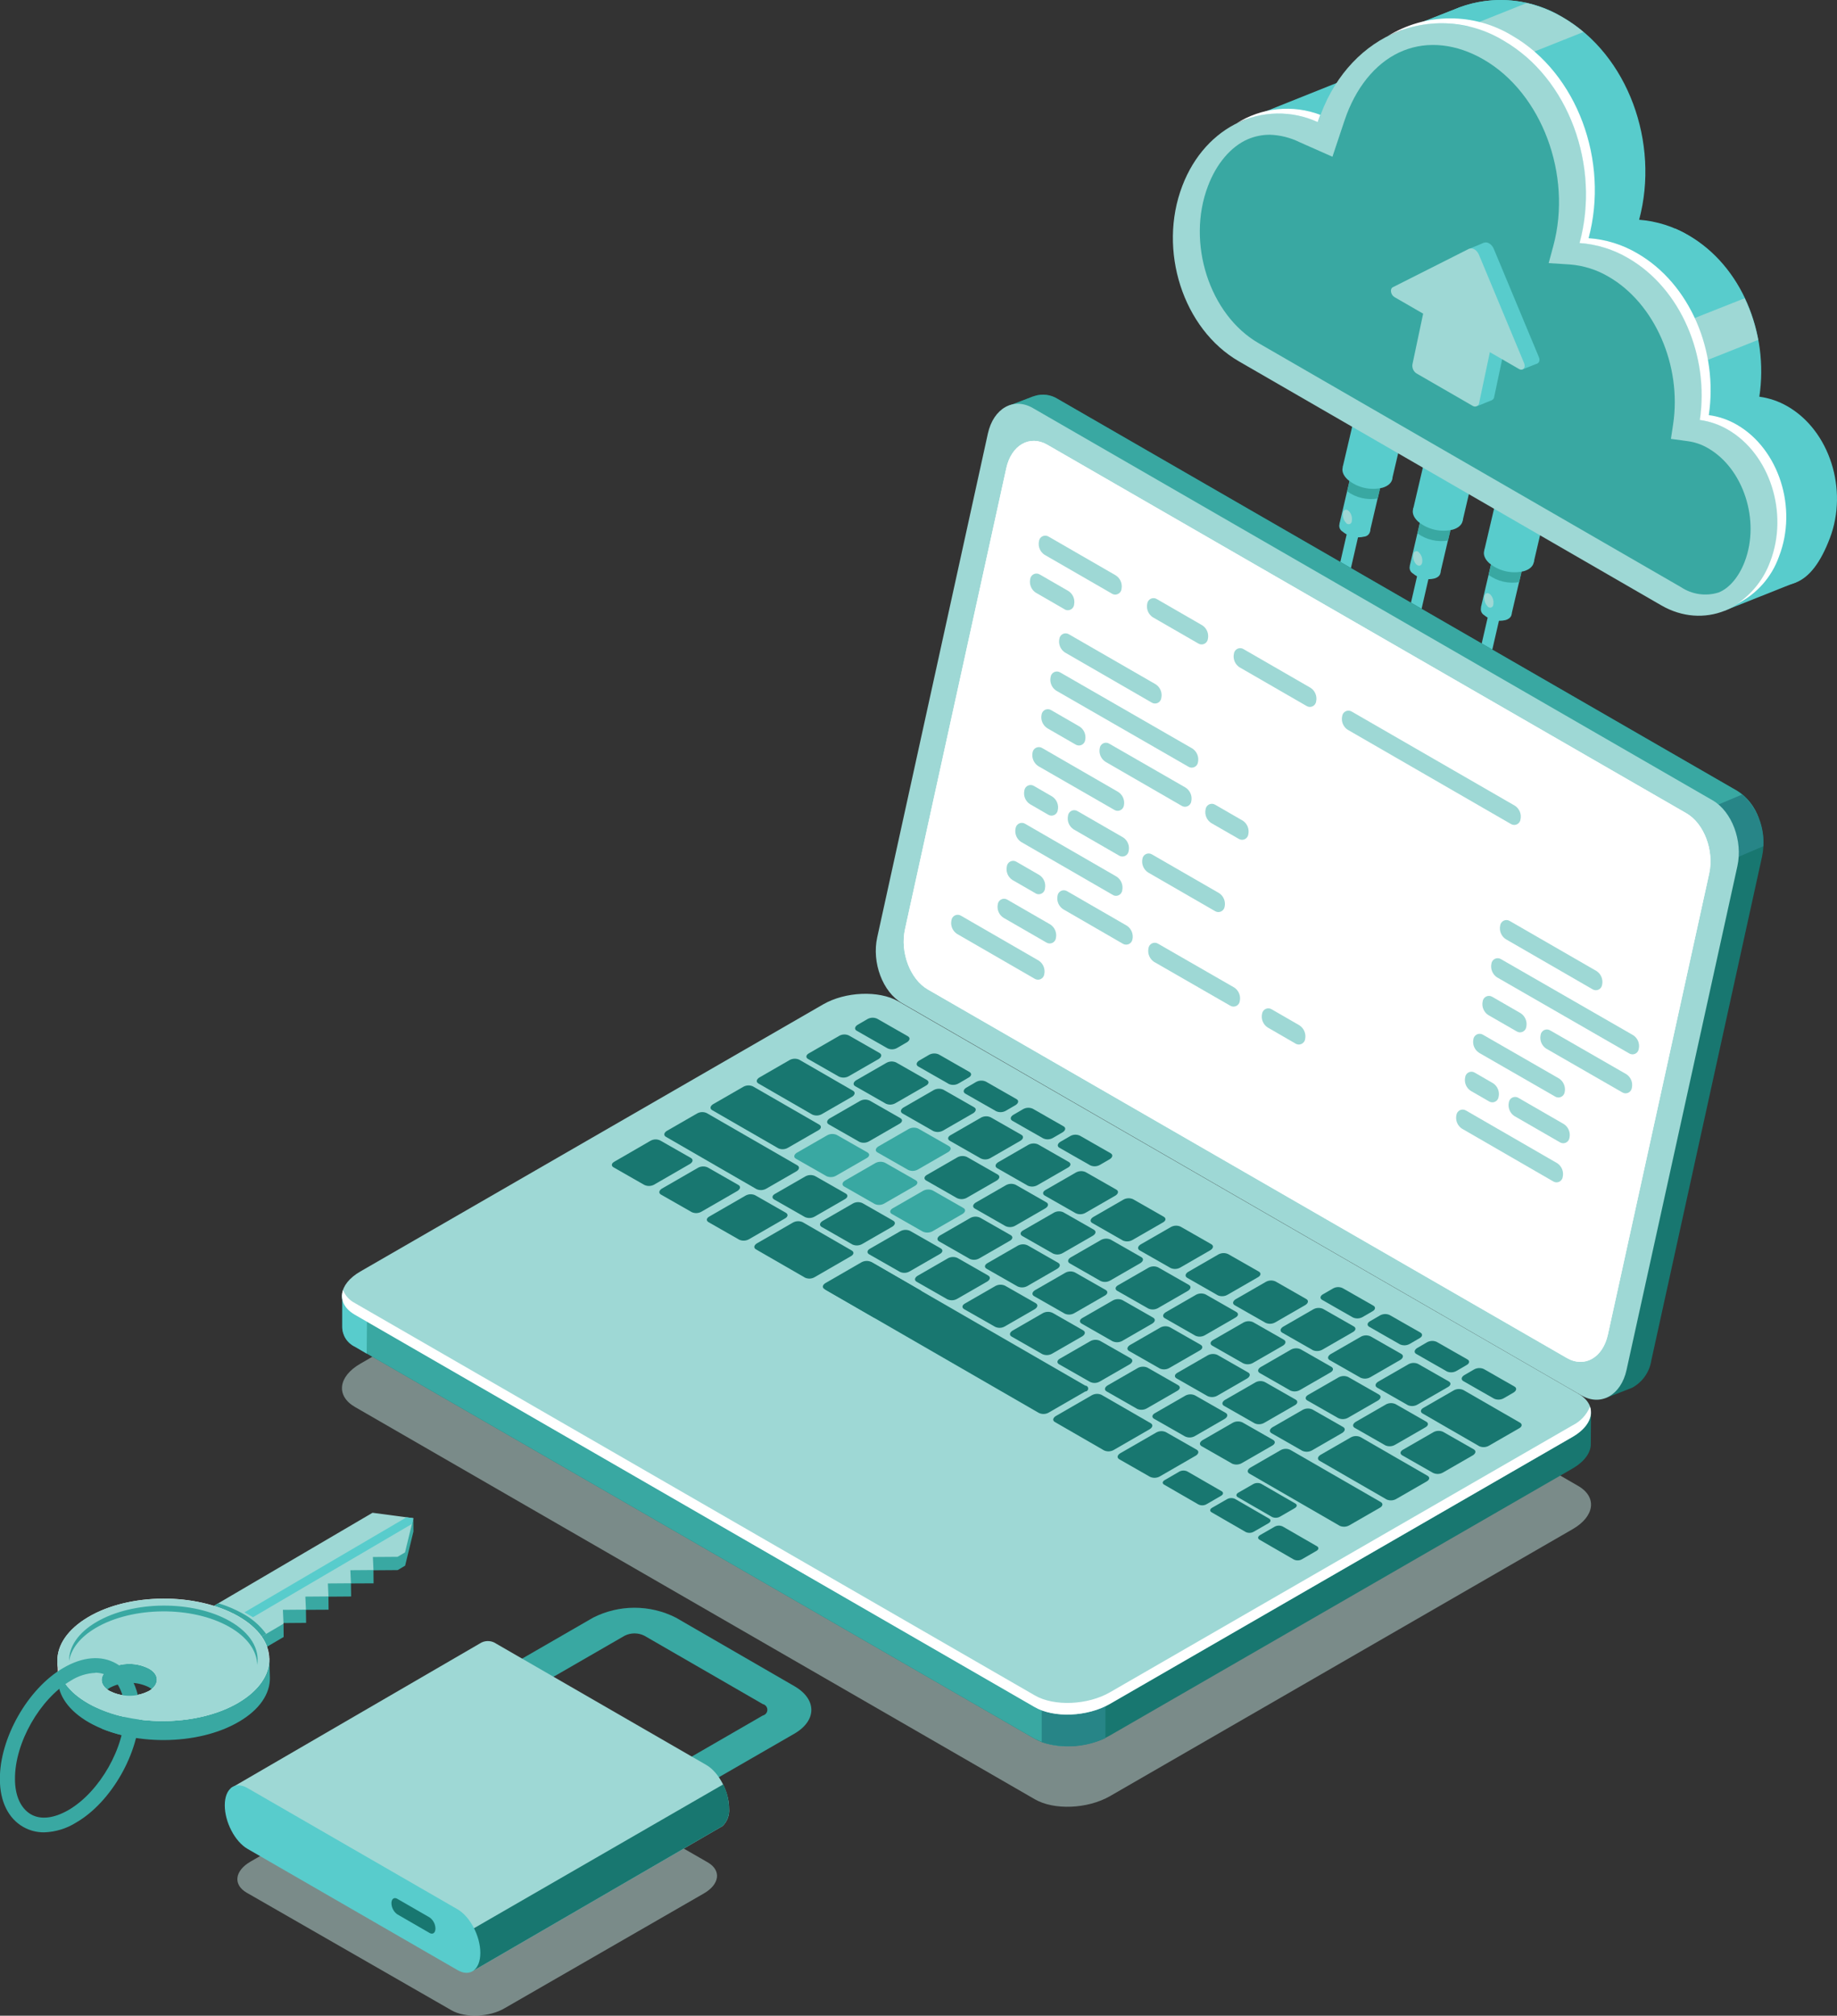 <svg xmlns="http://www.w3.org/2000/svg" width="474" height="520" viewBox="0 0 474 520" fill="none"><rect x="0" y="0" width="474" height="520" fill="#333333" stroke="none"/><g clip-path="url(#clip0)"><path d="M381.513 177.731H381.166C380.779 177.641 380.442 177.402 380.23 177.065C380.018 176.729 379.948 176.323 380.033 175.935L394.771 112.012C394.815 111.819 394.898 111.636 395.013 111.474C395.128 111.313 395.274 111.176 395.442 111.07C395.611 110.965 395.798 110.894 395.993 110.862C396.189 110.829 396.389 110.835 396.583 110.88C396.776 110.924 396.959 111.007 397.121 111.122C397.282 111.237 397.42 111.383 397.525 111.551C397.63 111.719 397.701 111.906 397.734 112.102C397.766 112.298 397.76 112.498 397.715 112.691L382.978 176.599C382.894 176.923 382.705 177.21 382.44 177.415C382.174 177.62 381.848 177.731 381.513 177.731Z" fill="#58CCCC"></path><path d="M361.883 173.218C361.768 173.232 361.651 173.232 361.536 173.218C361.343 173.173 361.16 173.091 360.998 172.976C360.837 172.861 360.699 172.715 360.594 172.547C360.489 172.378 360.418 172.191 360.385 171.995C360.352 171.8 360.359 171.6 360.404 171.406L375.126 107.499C375.17 107.305 375.253 107.123 375.368 106.961C375.483 106.8 375.629 106.662 375.797 106.557C375.965 106.452 376.153 106.381 376.348 106.349C376.544 106.316 376.744 106.322 376.938 106.367C377.131 106.411 377.314 106.493 377.476 106.608C377.637 106.724 377.775 106.869 377.88 107.038C377.985 107.206 378.056 107.393 378.089 107.589C378.121 107.785 378.115 107.985 378.07 108.178L363.348 172.085C363.264 172.41 363.075 172.697 362.81 172.902C362.544 173.107 362.218 173.218 361.883 173.218Z" fill="#58CCCC"></path><path d="M342.254 168.72C342.143 168.735 342.032 168.735 341.921 168.72C341.728 168.675 341.545 168.593 341.384 168.478C341.222 168.363 341.085 168.217 340.98 168.049C340.874 167.881 340.803 167.693 340.771 167.498C340.738 167.302 340.744 167.102 340.789 166.909L355.511 103.001C355.556 102.808 355.638 102.625 355.753 102.463C355.868 102.302 356.014 102.165 356.183 102.06C356.351 101.954 356.538 101.883 356.734 101.851C356.93 101.818 357.13 101.824 357.323 101.869C357.517 101.913 357.7 101.996 357.861 102.111C358.023 102.226 358.16 102.372 358.265 102.54C358.37 102.708 358.441 102.895 358.474 103.091C358.507 103.287 358.501 103.487 358.456 103.68L343.733 167.588C343.649 167.915 343.457 168.204 343.189 168.409C342.921 168.614 342.591 168.724 342.254 168.72Z" fill="#58CCCC"></path><path d="M357.486 119.98L349.606 118.134L345.62 135.137L353.5 136.983L357.486 119.98Z" fill="#58CCCC"></path><path d="M351.978 138.441C351.011 138.677 350.003 138.68 349.034 138.452C348.066 138.224 347.165 137.77 346.406 137.128C346.092 136.938 345.846 136.654 345.704 136.316C345.562 135.978 345.53 135.603 345.614 135.246C345.698 134.889 345.893 134.568 346.171 134.328C346.449 134.089 346.795 133.943 347.161 133.913C348.127 133.677 349.136 133.674 350.104 133.902C351.072 134.13 351.973 134.584 352.733 135.226C353.047 135.416 353.292 135.7 353.435 136.038C353.577 136.376 353.608 136.751 353.525 137.108C353.441 137.465 353.246 137.786 352.968 138.026C352.69 138.265 352.343 138.411 351.978 138.441Z" fill="#58CCCC"></path><path d="M365.488 96.805L352.712 93.812L346.459 120.485L359.234 123.477L365.488 96.805Z" fill="#58CCCC"></path><path d="M348.958 121.008L347.614 126.759C348.739 127.574 350.016 128.157 351.369 128.473C352.723 128.789 354.126 128.833 355.496 128.6L356.84 122.849C355.714 122.034 354.438 121.452 353.084 121.136C351.731 120.82 350.328 120.776 348.958 121.008Z" fill="#39A8A2"></path><path d="M356.765 125.808C355.195 126.196 353.555 126.206 351.981 125.839C350.406 125.472 348.941 124.737 347.705 123.694C345.545 121.672 346.089 119.332 348.927 118.472C350.499 118.091 352.138 118.085 353.712 118.455C355.286 118.824 356.75 119.559 357.987 120.6C360.147 122.623 359.588 124.947 356.765 125.808Z" fill="#58CCCC"></path><path d="M348.807 134.396C348.813 134.576 348.759 134.752 348.654 134.898C348.549 135.044 348.399 135.152 348.226 135.203C348.054 135.255 347.869 135.248 347.701 135.184C347.533 135.12 347.391 135.002 347.297 134.849C346.977 134.508 346.742 134.097 346.608 133.649C346.474 133.201 346.447 132.728 346.527 132.268C346.723 131.438 347.387 131.241 348.037 131.83C348.354 132.17 348.589 132.578 348.722 133.023C348.856 133.468 348.885 133.938 348.807 134.396Z" fill="#9ED8D5"></path><path d="M375.635 130.778L367.755 128.932L363.768 145.935L371.649 147.781L375.635 130.778Z" fill="#58CCCC"></path><path d="M370.128 149.233C369.163 149.472 368.154 149.479 367.186 149.254C366.218 149.028 365.316 148.576 364.556 147.935C364.242 147.746 363.996 147.461 363.854 147.123C363.712 146.785 363.68 146.411 363.764 146.054C363.848 145.697 364.043 145.375 364.321 145.136C364.599 144.896 364.945 144.751 365.311 144.72C366.277 144.485 367.284 144.48 368.252 144.706C369.22 144.931 370.121 145.381 370.883 146.018C372.212 147.271 371.879 148.72 370.128 149.233Z" fill="#58CCCC"></path><path d="M383.655 107.663L370.88 104.67L364.626 131.343L377.402 134.336L383.655 107.663Z" fill="#58CCCC"></path><path d="M367.108 131.845L365.764 137.611C366.893 138.421 368.169 139 369.522 139.316C370.874 139.632 372.276 139.678 373.646 139.453L374.99 133.702C373.865 132.884 372.589 132.299 371.236 131.98C369.883 131.662 368.479 131.616 367.108 131.845Z" fill="#39A8A2"></path><path d="M374.915 136.615C373.345 136.999 371.706 137.008 370.132 136.641C368.558 136.274 367.092 135.541 365.855 134.502C363.695 132.464 364.239 130.14 367.078 129.279C368.648 128.895 370.287 128.886 371.861 129.253C373.435 129.62 374.9 130.353 376.138 131.393C378.297 133.43 377.738 135.755 374.915 136.615Z" fill="#58CCCC"></path><path d="M366.957 145.158C366.761 145.988 366.096 146.185 365.447 145.596C365.13 145.256 364.895 144.848 364.761 144.403C364.628 143.958 364.599 143.488 364.677 143.03C364.671 142.85 364.725 142.674 364.83 142.528C364.935 142.382 365.085 142.274 365.258 142.223C365.43 142.171 365.615 142.178 365.783 142.242C365.951 142.306 366.093 142.424 366.187 142.577C366.507 142.918 366.742 143.329 366.876 143.777C367.01 144.225 367.037 144.698 366.957 145.158Z" fill="#9ED8D5"></path><path d="M393.995 141.506L386.115 139.66L382.129 156.663L390.009 158.509L393.995 141.506Z" fill="#58CCCC"></path><path d="M388.474 159.965C387.508 160.201 386.499 160.205 385.531 159.976C384.562 159.748 383.662 159.294 382.902 158.652C382.597 158.457 382.36 158.171 382.224 157.836C382.088 157.5 382.059 157.13 382.142 156.778C382.224 156.425 382.415 156.107 382.686 155.866C382.957 155.626 383.297 155.476 383.657 155.437C384.624 155.202 385.632 155.198 386.601 155.426C387.569 155.654 388.47 156.108 389.229 156.75C390.573 157.988 390.226 159.437 388.474 159.965Z" fill="#58CCCC"></path><path d="M401.998 118.387L389.222 115.394L382.968 142.067L395.744 145.06L401.998 118.387Z" fill="#58CCCC"></path><path d="M385.454 142.577L384.11 148.328C385.236 149.142 386.513 149.724 387.866 150.04C389.22 150.356 390.622 150.4 391.992 150.169L393.336 144.419C392.211 143.603 390.935 143.02 389.581 142.704C388.228 142.388 386.825 142.345 385.454 142.577Z" fill="#39A8A2"></path><path d="M393.261 147.331C391.691 147.719 390.052 147.73 388.477 147.363C386.902 146.996 385.437 146.261 384.201 145.218C382.042 143.196 382.601 140.856 385.424 139.996C386.996 139.613 388.635 139.607 390.209 139.977C391.783 140.347 393.248 141.082 394.484 142.124C396.613 144.147 396.1 146.471 393.261 147.331Z" fill="#58CCCC"></path><path d="M385.319 155.92C385.325 156.1 385.271 156.276 385.166 156.422C385.061 156.568 384.91 156.675 384.738 156.727C384.566 156.779 384.381 156.772 384.213 156.708C384.045 156.644 383.903 156.526 383.809 156.373C383.487 156.033 383.248 155.623 383.112 155.175C382.975 154.727 382.945 154.253 383.023 153.792C383.22 152.961 383.884 152.765 384.533 153.354C384.859 153.688 385.101 154.095 385.237 154.542C385.374 154.988 385.402 155.461 385.319 155.92Z" fill="#9ED8D5"></path><path opacity="0.5" d="M116.496 518.596L63.646 488.258C60.098 486.205 60.535 482.613 64.642 480.243L115.892 450.659C119.999 448.289 126.22 448.032 129.768 450.085L182.618 480.439C186.166 482.492 185.729 486.084 181.622 488.454L130.282 518.023C126.326 520.393 120.059 520.649 116.496 518.596Z" fill="#C3E5E1"></path><path opacity="0.5" d="M267.026 464.168L91.596 362.963C86.628 360.095 87.247 355.099 92.985 351.794L212.395 282.89C218.117 279.584 226.785 279.237 231.753 282.09L407.183 383.31C412.151 386.163 411.517 391.174 405.794 394.479L286.384 463.368C280.646 466.658 271.979 467.036 267.026 464.168Z" fill="#C3E5E1"></path><path d="M448.255 204.024L272.885 102.895C272.009 102.348 271.025 101.998 270 101.87C268.975 101.742 267.934 101.84 266.951 102.156L266.634 102.276H266.558L260.216 104.706L265.909 107.484C265.877 107.588 265.851 107.693 265.833 107.801L237.264 237.774C235.83 244.28 238.774 251.872 243.652 254.74L414.809 353.454L414.205 360.699L421.12 358.012C422.437 357.3 423.57 356.294 424.432 355.071C425.294 353.848 425.861 352.442 426.088 350.963L454.657 220.99C456.077 214.469 453.223 206.877 448.255 204.024Z" fill="#187770"></path><path d="M448.255 204.024L272.885 102.895C272.009 102.348 271.024 101.998 269.999 101.87C268.974 101.742 267.934 101.84 266.95 102.156L266.633 102.276H266.558L260.216 104.706L265.908 107.484C265.876 107.588 265.851 107.693 265.833 107.801L247.003 193.459L332.801 260.279L453.796 211.073C452.8 208.164 450.846 205.679 448.255 204.024Z" fill="#39A8A2"></path><path d="M441.641 223.994L454.989 218.303C455.15 215.814 454.748 213.32 453.812 211.007C452.876 208.695 451.431 206.623 449.584 204.945L428.444 213.835L441.641 223.994Z" fill="#278587"></path><path d="M408.104 360.005L232.734 258.785C227.766 255.917 224.912 248.325 226.347 241.819L254.901 111.846C256.335 105.34 261.515 102.397 266.482 105.25L441.913 206.469C446.865 209.322 449.734 216.93 448.3 223.435L419.686 353.454C418.251 359.914 413.072 362.857 408.104 360.005Z" fill="#9ED8D5"></path><path d="M404.299 350.329L239.378 255.238C234.848 252.611 232.206 245.668 233.519 239.706L259.657 120.766C260.971 114.819 265.697 112.117 270.227 114.729L435.163 209.82C439.693 212.446 442.32 219.39 441.022 225.337L414.884 344.277C413.586 350.254 408.844 352.956 404.299 350.329Z" fill="white"></path><path d="M404.299 350.329L239.378 255.238C234.848 252.611 232.206 245.668 233.519 239.706L259.657 120.766C260.971 114.819 265.697 112.117 270.227 114.729L435.163 209.82C439.693 212.446 442.32 219.39 441.022 225.337L414.884 344.277C413.586 350.254 408.844 352.956 404.299 350.329Z" fill="white"></path><path d="M410.535 364.412L386.557 361.242L231.813 271.947C226.846 269.094 218.223 269.441 212.455 272.747L102.8 336.005L88.304 334.104V342.315C88.313 343.389 88.628 344.439 89.21 345.343C89.793 346.246 90.62 346.965 91.596 347.416L266.966 448.546C271.918 451.413 280.556 451.051 286.324 447.746L405.734 378.857C408.95 377.001 410.565 374.601 410.475 372.352L410.535 364.412Z" fill="#187770"></path><path d="M294.251 307.976L283.258 301.636H162.459L102.86 335.99L88.365 334.088V342.299C88.365 343.37 88.669 344.419 89.241 345.324C89.813 346.23 90.629 346.955 91.596 347.416L266.965 448.545C270.042 450.118 273.509 450.768 276.947 450.417L294.251 307.976Z" fill="#39A8A2"></path><path d="M94.737 334.934L88.304 334.088V342.299C88.311 343.377 88.623 344.43 89.206 345.336C89.789 346.242 90.618 346.964 91.596 347.416L94.616 349.197L94.737 334.934Z" fill="#58CCCC"></path><path d="M268.793 449.421C274.207 451.172 280.083 450.806 285.237 448.395V430.055H268.793V449.421Z" fill="#278587"></path><path d="M267.026 440.38L91.596 339.175C86.628 336.307 87.247 331.311 92.985 328.006L212.395 259.102C218.117 255.796 226.785 255.449 231.753 258.302L407.183 359.491C412.151 362.344 411.517 367.355 405.794 370.661L286.384 439.58C280.646 442.885 271.979 443.248 267.026 440.38Z" fill="#9ED8D5"></path><path d="M405.794 367.687L286.384 436.576C280.646 439.882 271.978 440.244 267.026 437.376L91.595 336.171C90.195 335.454 89.097 334.26 88.5 332.805C87.73 335.145 88.711 337.515 91.595 339.175L266.965 440.38C271.918 443.248 280.555 442.885 286.323 439.58L405.733 370.691C409.584 368.472 411.109 365.484 410.263 362.888C409.407 364.978 407.818 366.684 405.794 367.687Z" fill="white"></path><path d="M166.234 305.667L158.307 301.139C157.673 300.761 157.748 300.127 158.488 299.705L167.85 294.286C168.226 294.076 168.647 293.958 169.077 293.942C169.508 293.926 169.936 294.013 170.326 294.195L178.269 298.723C178.903 299.086 178.828 299.735 178.088 300.233L168.726 305.636C168.341 305.834 167.916 305.939 167.484 305.945C167.051 305.95 166.624 305.855 166.234 305.667Z" fill="#187770"></path><path d="M178.496 312.701L170.553 308.172C169.919 307.81 169.994 307.161 170.734 306.663L180.097 301.259C180.475 301.05 180.897 300.931 181.33 300.913C181.762 300.895 182.193 300.977 182.588 301.154L190.515 305.682C191.165 306.044 191.074 306.678 190.349 307.191L180.972 312.595C180.596 312.804 180.176 312.922 179.746 312.941C179.316 312.959 178.888 312.877 178.496 312.701Z" fill="#187770"></path><path d="M190.741 319.81L182.814 315.281C182.18 314.904 182.255 314.27 182.995 313.847L192.357 308.444C192.733 308.228 193.156 308.105 193.59 308.087C194.024 308.068 194.455 308.155 194.848 308.338L202.776 312.866C203.41 313.229 203.335 313.878 202.595 314.3L193.233 319.704C192.854 319.913 192.432 320.032 191.999 320.05C191.567 320.068 191.136 319.986 190.741 319.81Z" fill="#187770"></path><path d="M207.699 313.968L199.756 309.44C199.122 309.063 199.197 308.429 199.937 308.006L207.804 303.478C208.18 303.269 208.6 303.15 209.03 303.132C209.46 303.114 209.888 303.196 210.281 303.372L218.224 307.901C218.858 308.263 218.782 308.912 218.042 309.334L210.175 313.863C209.799 314.072 209.379 314.19 208.949 314.209C208.519 314.227 208.091 314.145 207.699 313.968Z" fill="#187770"></path><path d="M219.945 321.047L212.017 316.519C211.383 316.157 211.459 315.508 212.199 315.01L220.05 310.482C220.427 310.265 220.85 310.143 221.283 310.124C221.717 310.106 222.149 310.192 222.542 310.376L230.469 314.904C231.119 315.281 231.028 315.915 230.303 316.413L222.436 320.942C222.057 321.151 221.635 321.269 221.203 321.288C220.77 321.306 220.34 321.224 219.945 321.047Z" fill="#187770"></path><path d="M232.206 328.111L224.263 323.583C223.629 323.206 223.705 322.572 224.444 322.149L232.311 317.621C232.688 317.412 233.107 317.293 233.537 317.275C233.967 317.257 234.396 317.339 234.788 317.515L242.731 322.043C243.365 322.406 243.289 323.055 242.549 323.477L234.682 328.006C234.307 328.218 233.887 328.339 233.457 328.357C233.026 328.375 232.598 328.291 232.206 328.111Z" fill="#187770"></path><path d="M244.452 335.19L236.524 330.662C235.89 330.3 235.966 329.651 236.706 329.153L244.558 324.625C244.935 324.412 245.358 324.291 245.791 324.273C246.224 324.255 246.655 324.339 247.049 324.519L254.976 329.047C255.626 329.425 255.535 330.058 254.81 330.557L246.943 335.085C246.564 335.294 246.142 335.413 245.71 335.431C245.278 335.449 244.847 335.367 244.452 335.19Z" fill="#187770"></path><path d="M256.713 342.254L248.771 337.726C248.136 337.349 248.212 336.715 248.952 336.292L256.819 331.764C257.195 331.555 257.614 331.436 258.044 331.418C258.474 331.4 258.903 331.482 259.295 331.658L267.238 336.186C267.872 336.549 267.796 337.198 267.056 337.696L259.189 342.224C258.81 342.428 258.386 342.538 257.955 342.543C257.524 342.548 257.098 342.449 256.713 342.254Z" fill="#187770"></path><path d="M268.959 349.333L261.031 344.805C260.397 344.443 260.473 343.794 261.213 343.296L269.065 338.768C269.443 338.558 269.865 338.44 270.298 338.421C270.73 338.403 271.161 338.485 271.556 338.662L279.483 343.19C280.133 343.568 280.042 344.201 279.318 344.7L271.451 349.228C271.072 349.437 270.649 349.556 270.217 349.574C269.785 349.592 269.354 349.51 268.959 349.333Z" fill="#187770"></path><path d="M281.22 356.473L273.278 351.945C272.643 351.582 272.719 350.933 273.459 350.511L281.326 345.982C281.702 345.773 282.121 345.655 282.551 345.637C282.981 345.618 283.41 345.7 283.802 345.877L291.745 350.405C292.379 350.767 292.303 351.416 291.563 351.914L283.696 356.443C283.317 356.647 282.893 356.756 282.462 356.762C282.031 356.767 281.605 356.668 281.22 356.473Z" fill="#187770"></path><path d="M293.466 363.476L285.538 358.948C284.904 358.586 284.98 357.952 285.72 357.439L293.572 352.911C293.95 352.701 294.372 352.583 294.805 352.565C295.237 352.546 295.668 352.629 296.063 352.805L303.99 357.333C304.64 357.711 304.549 358.345 303.825 358.767L295.958 363.295C295.585 363.517 295.165 363.648 294.733 363.68C294.301 363.711 293.867 363.642 293.466 363.476Z" fill="#187770"></path><path d="M305.727 370.54L297.785 366.012C297.151 365.65 297.226 365.001 297.966 364.578L305.833 360.05C306.211 359.839 306.635 359.722 307.068 359.706C307.501 359.69 307.931 359.777 308.324 359.959L316.252 364.487C316.886 364.85 316.81 365.499 316.07 365.997L308.219 370.525C307.834 370.724 307.408 370.828 306.975 370.831C306.542 370.834 306.114 370.734 305.727 370.54Z" fill="#187770"></path><path d="M317.973 377.604L310.045 373.076C309.411 372.699 309.487 372.065 310.227 371.566L318.079 367.038C318.457 366.829 318.879 366.711 319.312 366.692C319.744 366.674 320.175 366.756 320.57 366.933L328.512 371.461C329.147 371.838 329.056 372.472 328.331 372.895L320.464 377.423C320.092 377.644 319.673 377.776 319.24 377.807C318.808 377.839 318.374 377.769 317.973 377.604Z" fill="#187770"></path><path d="M225.743 310.617L217.816 306.089C217.182 305.727 217.257 305.078 217.997 304.58L225.849 300.052C226.228 299.842 226.65 299.724 227.082 299.706C227.515 299.687 227.945 299.77 228.341 299.946L236.283 304.474C236.917 304.837 236.826 305.486 236.102 305.908L228.235 310.436C227.865 310.665 227.445 310.8 227.011 310.832C226.577 310.863 226.143 310.79 225.743 310.617Z" fill="#39A8A2"></path><path d="M213.316 303.448L205.374 298.92C204.739 298.557 204.815 297.908 205.555 297.41L213.422 292.882C213.798 292.673 214.217 292.555 214.647 292.536C215.077 292.518 215.506 292.6 215.898 292.776L223.841 297.305C224.475 297.682 224.399 298.316 223.659 298.739L215.792 303.267C215.422 303.488 215.006 303.62 214.576 303.651C214.146 303.682 213.714 303.613 213.316 303.448Z" fill="#39A8A2"></path><path d="M200.859 296.248L183.766 286.392C183.131 286.029 183.207 285.38 183.947 284.882L191.814 280.354C192.19 280.144 192.611 280.026 193.041 280.01C193.472 279.995 193.9 280.081 194.29 280.264L211.383 290.12C212.018 290.482 211.942 291.131 211.202 291.554L203.335 296.082C202.965 296.304 202.548 296.435 202.117 296.464C201.686 296.493 201.255 296.419 200.859 296.248Z" fill="#187770"></path><path d="M209.556 287.509L195.694 279.509C195.06 279.147 195.136 278.498 195.876 277.999L203.727 273.471C204.106 273.262 204.528 273.143 204.961 273.125C205.393 273.107 205.824 273.189 206.219 273.366L220.096 281.38C220.73 281.743 220.639 282.392 219.915 282.89L212.048 287.418C211.67 287.632 211.247 287.752 210.813 287.768C210.379 287.783 209.948 287.695 209.556 287.509Z" fill="#187770"></path><path d="M238.065 317.697L230.122 313.168C229.488 312.806 229.579 312.172 230.303 311.734L238.17 307.206C238.549 306.997 238.971 306.879 239.404 306.86C239.836 306.842 240.267 306.924 240.662 307.101L248.589 311.629C249.223 312.006 249.148 312.64 248.408 313.138L240.556 317.666C240.171 317.864 239.746 317.969 239.314 317.974C238.882 317.98 238.454 317.885 238.065 317.697Z" fill="#39A8A2"></path><path d="M250.25 324.775L242.323 320.247C241.689 319.885 241.764 319.236 242.504 318.738L250.356 314.21C250.734 314 251.157 313.882 251.589 313.864C252.022 313.845 252.452 313.928 252.847 314.104L260.79 318.632C261.424 318.994 261.333 319.644 260.609 320.066L252.742 324.594C252.37 324.819 251.951 324.953 251.518 324.984C251.085 325.016 250.65 324.944 250.25 324.775Z" fill="#187770"></path><path d="M262.511 331.839L254.584 327.311C253.935 326.949 254.025 326.315 254.75 325.877L262.617 321.349C262.996 321.14 263.418 321.021 263.85 321.003C264.283 320.985 264.713 321.067 265.108 321.243L273.036 325.772C273.67 326.149 273.595 326.783 272.855 327.281L265.003 331.809C264.618 332.007 264.193 332.112 263.761 332.117C263.328 332.123 262.901 332.027 262.511 331.839Z" fill="#187770"></path><path d="M274.772 338.903L266.83 334.375C266.196 334.013 266.271 333.364 267.011 332.866L274.878 328.338C275.254 328.127 275.675 328.01 276.105 327.994C276.536 327.978 276.964 328.065 277.354 328.247L285.297 332.775C285.931 333.137 285.855 333.787 285.116 334.209L277.249 338.737C276.879 338.96 276.461 339.09 276.031 339.119C275.6 339.148 275.169 339.074 274.772 338.903Z" fill="#187770"></path><path d="M287.018 345.982L279.091 341.454C278.442 341.077 278.532 340.443 279.257 340.02L287.124 335.492C287.503 335.283 287.925 335.164 288.357 335.146C288.79 335.128 289.22 335.21 289.615 335.387L297.543 339.915C298.177 340.292 298.102 340.926 297.362 341.424L289.51 345.952C289.125 346.15 288.7 346.255 288.268 346.26C287.835 346.266 287.408 346.17 287.018 345.982Z" fill="#187770"></path><path d="M299.28 353.046L291.337 348.518C290.703 348.156 290.778 347.507 291.518 347.009L299.385 342.48C299.761 342.27 300.182 342.152 300.613 342.137C301.043 342.121 301.471 342.208 301.862 342.39L309.804 346.918C310.438 347.28 310.363 347.929 309.623 348.352L301.756 352.88C301.386 353.102 300.968 353.233 300.538 353.262C300.107 353.291 299.676 353.217 299.28 353.046Z" fill="#187770"></path><path d="M311.525 360.125L303.598 355.597C302.948 355.22 303.039 354.586 303.764 354.163L311.631 349.635C312.01 349.426 312.432 349.307 312.865 349.289C313.297 349.271 313.728 349.353 314.123 349.529L322.05 354.058C322.684 354.42 322.609 355.054 321.869 355.567L314.017 360.095C313.632 360.293 313.207 360.398 312.775 360.403C312.342 360.408 311.915 360.313 311.525 360.125Z" fill="#187770"></path><path d="M323.787 367.205L315.844 362.676C315.21 362.314 315.285 361.665 316.025 361.167L323.892 356.639C324.266 356.423 324.686 356.3 325.117 356.282C325.549 356.263 325.978 356.35 326.369 356.533L334.311 361.061C334.945 361.424 334.87 362.073 334.13 362.495L326.263 367.023C325.893 367.245 325.476 367.376 325.046 367.408C324.616 367.439 324.185 367.37 323.787 367.205Z" fill="#187770"></path><path d="M336.033 374.268L328.105 369.74C327.456 369.363 327.547 368.729 328.271 368.231L336.138 363.703C336.517 363.493 336.939 363.375 337.372 363.357C337.804 363.338 338.235 363.42 338.63 363.597L346.558 368.125C347.192 368.487 347.116 369.136 346.376 369.635L338.524 374.163C338.146 374.372 337.723 374.491 337.291 374.509C336.858 374.527 336.428 374.445 336.033 374.268Z" fill="#187770"></path><path d="M357.822 386.842L340.502 376.849C339.868 376.487 339.943 375.838 340.683 375.34L348.55 370.812C348.926 370.602 349.347 370.484 349.777 370.468C350.208 370.452 350.636 370.539 351.027 370.721L368.346 380.714C368.981 381.076 368.905 381.71 368.165 382.147L360.298 386.676C359.927 386.894 359.51 387.023 359.08 387.052C358.65 387.081 358.219 387.009 357.822 386.842Z" fill="#187770"></path><path d="M381.68 373.076L367.063 364.638C366.428 364.276 366.504 363.627 367.244 363.205L375.111 358.676C375.487 358.466 375.908 358.348 376.338 358.333C376.769 358.317 377.197 358.404 377.587 358.586L392.204 367.008C392.838 367.386 392.763 368.02 392.023 368.442L384.156 372.97C383.78 373.179 383.36 373.298 382.93 373.316C382.5 373.335 382.072 373.252 381.68 373.076Z" fill="#187770"></path><path d="M259.461 316.308L251.534 311.78C250.884 311.402 250.975 310.769 251.7 310.27L259.567 305.742C259.946 305.533 260.368 305.414 260.8 305.396C261.232 305.378 261.663 305.46 262.058 305.637L269.986 310.165C270.62 310.527 270.544 311.176 269.805 311.674L261.953 316.202C261.575 316.415 261.153 316.536 260.72 316.554C260.287 316.572 259.855 316.488 259.461 316.308Z" fill="#187770"></path><path d="M246.898 309.063L238.971 304.535C238.337 304.157 238.412 303.523 239.152 303.101L247.004 298.573C247.382 298.363 247.805 298.245 248.237 298.226C248.669 298.208 249.1 298.29 249.495 298.467L257.438 302.995C258.072 303.372 257.981 304.006 257.256 304.504L249.39 309.033C249.005 309.23 248.58 309.336 248.147 309.341C247.715 309.346 247.287 309.251 246.898 309.063Z" fill="#187770"></path><path d="M234.35 301.818L226.408 297.29C225.773 296.927 225.849 296.278 226.589 295.78L234.456 291.252C234.832 291.043 235.251 290.924 235.681 290.906C236.111 290.888 236.54 290.97 236.932 291.146L244.875 295.675C245.509 296.052 245.433 296.686 244.693 297.184L236.826 301.712C236.45 301.921 236.031 302.04 235.601 302.058C235.171 302.076 234.743 301.994 234.35 301.818Z" fill="#39A8A2"></path><path d="M221.787 294.588L213.844 290.06C213.21 289.697 213.301 289.048 214.026 288.55L221.893 284.022C222.269 283.806 222.692 283.683 223.126 283.665C223.559 283.646 223.991 283.733 224.384 283.916L232.312 288.444C232.946 288.807 232.87 289.456 232.131 289.878L224.279 294.407C223.906 294.628 223.486 294.76 223.054 294.791C222.622 294.823 222.188 294.753 221.787 294.588Z" fill="#187770"></path><path d="M271.722 323.387L263.78 318.859C263.146 318.497 263.221 317.847 263.961 317.425L271.828 312.897C272.196 312.67 272.612 312.533 273.043 312.499C273.473 312.465 273.906 312.534 274.304 312.7L282.247 317.229C282.881 317.606 282.805 318.24 282.066 318.738L274.199 323.266C273.824 323.478 273.405 323.599 272.975 323.62C272.545 323.641 272.116 323.561 271.722 323.387Z" fill="#187770"></path><path d="M283.968 330.451L276.041 325.923C275.391 325.545 275.482 324.911 276.207 324.413L284.074 319.885C284.453 319.676 284.875 319.557 285.307 319.539C285.74 319.521 286.171 319.603 286.566 319.779L294.493 324.308C295.127 324.67 295.052 325.319 294.312 325.817L286.46 330.345C286.084 330.561 285.661 330.684 285.227 330.702C284.793 330.721 284.361 330.635 283.968 330.451Z" fill="#187770"></path><path d="M296.229 337.53L288.287 333.002C287.652 332.639 287.728 331.99 288.468 331.568L296.335 327.04C296.711 326.83 297.13 326.712 297.56 326.694C297.99 326.675 298.419 326.758 298.811 326.934L306.754 331.462C307.388 331.839 307.313 332.473 306.573 332.971L298.705 337.5C298.323 337.697 297.901 337.802 297.471 337.808C297.041 337.813 296.616 337.718 296.229 337.53Z" fill="#187770"></path><path d="M308.475 344.594L300.548 340.066C299.913 339.703 299.989 339.054 300.729 338.556L308.581 334.028C308.959 333.819 309.382 333.7 309.814 333.682C310.247 333.664 310.677 333.746 311.072 333.922L319 338.451C319.649 338.813 319.558 339.462 318.818 339.884L310.967 344.413C310.597 344.641 310.177 344.777 309.743 344.808C309.309 344.84 308.874 344.766 308.475 344.594Z" fill="#187770"></path><path d="M320.736 351.673L312.794 347.145C312.159 346.782 312.235 346.148 312.975 345.711L320.842 341.182C321.218 340.973 321.637 340.855 322.067 340.836C322.497 340.818 322.926 340.9 323.318 341.077L331.261 345.605C331.895 345.982 331.82 346.616 331.08 347.114L323.212 351.643C322.83 351.84 322.408 351.945 321.978 351.95C321.548 351.956 321.123 351.861 320.736 351.673Z" fill="#187770"></path><path d="M332.983 358.737L325.055 354.208C324.421 353.846 324.496 353.197 325.236 352.699L333.088 348.171C333.467 347.962 333.889 347.843 334.322 347.825C334.754 347.806 335.185 347.889 335.58 348.065L343.507 352.593C344.157 352.956 344.066 353.605 343.341 354.027L335.474 358.555C335.103 358.78 334.683 358.914 334.25 358.945C333.817 358.977 333.383 358.905 332.983 358.737Z" fill="#187770"></path><path d="M345.274 365.816L337.331 361.288C336.697 360.925 336.772 360.291 337.512 359.854L345.379 355.325C345.755 355.116 346.175 354.998 346.605 354.98C347.035 354.961 347.463 355.043 347.856 355.22L355.798 359.748C356.432 360.125 356.357 360.759 355.617 361.257L347.75 365.786C347.368 365.983 346.945 366.088 346.515 366.094C346.085 366.099 345.66 366.004 345.274 365.816Z" fill="#187770"></path><path d="M357.49 372.88L349.562 368.352C348.928 367.989 349.003 367.34 349.743 366.842L357.595 362.314C357.974 362.104 358.397 361.986 358.83 361.97C359.263 361.954 359.694 362.041 360.087 362.223L368.014 366.752C368.663 367.114 368.573 367.763 367.848 368.186L359.981 372.714C359.608 372.936 359.188 373.067 358.755 373.096C358.322 373.125 357.888 373.051 357.49 372.88Z" fill="#187770"></path><path d="M369.75 379.959L361.808 375.431C361.174 375.053 361.249 374.419 361.989 373.997L369.856 369.469C370.232 369.259 370.652 369.141 371.082 369.123C371.512 369.104 371.94 369.187 372.332 369.363L380.275 373.891C380.909 374.268 380.834 374.902 380.094 375.4L372.227 379.929C371.845 380.126 371.422 380.231 370.992 380.237C370.562 380.242 370.137 380.147 369.75 379.959Z" fill="#187770"></path><path d="M253.013 298.814L245.071 294.286C244.437 293.923 244.512 293.274 245.252 292.852L253.119 288.324C253.495 288.114 253.915 287.996 254.345 287.978C254.775 287.959 255.203 288.042 255.596 288.218L263.538 292.746C264.172 293.108 264.097 293.757 263.357 294.255L255.49 298.784C255.11 298.988 254.686 299.097 254.255 299.103C253.824 299.108 253.398 299.009 253.013 298.814Z" fill="#187770"></path><path d="M240.813 291.78L232.886 287.252C232.251 286.875 232.327 286.241 233.067 285.743L240.918 281.215C241.297 281.005 241.72 280.887 242.152 280.868C242.584 280.85 243.015 280.933 243.41 281.109L251.338 285.637C251.987 285.999 251.896 286.633 251.171 287.147L243.304 291.675C242.926 291.884 242.504 292.003 242.071 292.021C241.639 292.039 241.208 291.957 240.813 291.78Z" fill="#187770"></path><path d="M228.627 284.746L220.684 280.218C220.05 279.856 220.126 279.222 220.866 278.709L228.733 274.181C229.109 273.972 229.528 273.853 229.958 273.835C230.388 273.816 230.817 273.899 231.209 274.075L239.152 278.603C239.786 278.981 239.71 279.615 238.971 280.037L231.103 284.565C230.733 284.787 230.317 284.918 229.887 284.95C229.457 284.981 229.025 284.911 228.627 284.746Z" fill="#187770"></path><path d="M216.426 277.713L208.499 273.185C207.865 272.822 207.94 272.173 208.68 271.751L216.532 267.222C216.908 267.006 217.331 266.884 217.765 266.865C218.199 266.847 218.63 266.933 219.023 267.117L226.951 271.645C227.6 272.022 227.51 272.656 226.785 273.154L218.918 277.683C218.533 277.88 218.108 277.985 217.676 277.991C217.243 277.996 216.816 277.901 216.426 277.713Z" fill="#187770"></path><path d="M229.004 270.437L221.062 265.909C220.428 265.547 220.503 264.898 221.243 264.4L223.84 262.89C224.219 262.68 224.642 262.562 225.075 262.546C225.508 262.531 225.939 262.618 226.332 262.8L234.259 267.328C234.893 267.69 234.818 268.339 234.078 268.838L231.481 270.347C231.106 270.561 230.685 270.681 230.254 270.696C229.823 270.712 229.394 270.623 229.004 270.437Z" fill="#187770"></path><path d="M244.875 279.66L236.947 275.132C236.313 274.769 236.388 274.12 237.128 273.622L239.726 272.113C240.105 271.903 240.527 271.785 240.959 271.767C241.391 271.748 241.822 271.831 242.217 272.007L250.145 276.535C250.779 276.913 250.703 277.547 249.963 277.969L247.366 279.479C246.993 279.7 246.574 279.832 246.142 279.863C245.709 279.895 245.276 279.825 244.875 279.66Z" fill="#187770"></path><path d="M257.03 286.663L249.088 282.135C248.454 281.758 248.529 281.124 249.269 280.626L251.866 279.116C252.245 278.907 252.667 278.789 253.099 278.77C253.532 278.752 253.962 278.834 254.358 279.011L262.285 283.539C262.919 283.901 262.843 284.55 262.104 285.048L259.506 286.558C259.13 286.767 258.711 286.885 258.281 286.904C257.851 286.922 257.423 286.84 257.03 286.663Z" fill="#187770"></path><path d="M269.171 293.667L261.228 289.139C260.594 288.761 260.669 288.127 261.409 287.629L264.006 286.12C264.385 285.91 264.808 285.792 265.241 285.776C265.674 285.76 266.105 285.847 266.498 286.029L274.425 290.558C275.06 290.92 274.984 291.569 274.244 292.067L271.647 293.576C271.271 293.787 270.85 293.904 270.42 293.92C269.989 293.936 269.561 293.849 269.171 293.667Z" fill="#187770"></path><path d="M281.31 300.625L273.368 296.097C272.734 295.735 272.809 295.086 273.549 294.588L276.146 293.078C276.523 292.862 276.945 292.74 277.379 292.721C277.813 292.703 278.245 292.789 278.638 292.973L286.565 297.501C287.215 297.878 287.124 298.512 286.399 299.01L283.787 300.52C283.412 300.732 282.992 300.853 282.562 300.871C282.131 300.889 281.702 300.805 281.31 300.625Z" fill="#187770"></path><path d="M349.094 339.87L341.166 335.341C340.517 334.979 340.607 334.33 341.332 333.907L343.945 332.398C344.318 332.182 344.739 332.059 345.17 332.041C345.601 332.023 346.03 332.109 346.421 332.292L354.364 336.821C354.998 337.183 354.922 337.832 354.182 338.255L351.585 339.764C351.208 339.977 350.785 340.097 350.352 340.115C349.919 340.134 349.488 340.05 349.094 339.87Z" fill="#187770"></path><path d="M361.234 346.813L353.307 342.284C352.673 341.922 352.748 341.273 353.488 340.851L356.085 339.341C356.461 339.132 356.881 339.014 357.311 338.995C357.741 338.977 358.169 339.059 358.562 339.236L366.504 343.764C367.138 344.141 367.063 344.775 366.323 345.198L363.726 346.707C363.347 346.916 362.925 347.035 362.493 347.053C362.06 347.072 361.629 346.989 361.234 346.813Z" fill="#187770"></path><path d="M373.375 353.816L365.447 349.288C364.813 348.926 364.888 348.292 365.628 347.779L368.225 346.269C368.602 346.06 369.021 345.942 369.451 345.923C369.881 345.905 370.31 345.987 370.702 346.164L378.645 350.692C379.279 351.054 379.203 351.703 378.463 352.126L375.866 353.635C375.493 353.857 375.074 353.988 374.642 354.02C374.209 354.051 373.776 353.981 373.375 353.816Z" fill="#187770"></path><path d="M385.515 360.82L377.587 356.291C376.953 355.914 377.029 355.28 377.768 354.782L380.366 353.273C380.744 353.063 381.166 352.945 381.599 352.927C382.031 352.908 382.462 352.991 382.857 353.167L390.784 357.695C391.419 358.057 391.343 358.707 390.603 359.205L388.006 360.714C387.627 360.923 387.205 361.042 386.773 361.06C386.34 361.078 385.91 360.996 385.515 360.82Z" fill="#187770"></path><path d="M265.244 305.893L257.317 301.365C256.683 301.002 256.758 300.353 257.498 299.855L265.35 295.327C265.729 295.118 266.151 294.999 266.583 294.981C267.016 294.963 267.446 295.045 267.841 295.221L275.769 299.75C276.418 300.127 276.328 300.761 275.603 301.184L267.736 305.712C267.363 305.933 266.944 306.065 266.511 306.096C266.079 306.128 265.645 306.058 265.244 305.893Z" fill="#187770"></path><path d="M277.52 312.957L269.578 308.429C268.944 308.066 269.019 307.417 269.759 306.995L277.626 302.467C278.002 302.257 278.422 302.139 278.852 302.121C279.282 302.102 279.71 302.185 280.103 302.361L288.045 306.889C288.679 307.251 288.604 307.9 287.864 308.399L279.997 312.927C279.616 313.128 279.193 313.235 278.762 313.24C278.332 313.245 277.906 313.148 277.52 312.957Z" fill="#187770"></path><path d="M289.766 320.036L281.839 315.508C281.205 315.146 281.28 314.512 282.02 313.998L289.872 309.47C290.251 309.261 290.673 309.142 291.105 309.124C291.538 309.106 291.968 309.188 292.364 309.365L300.291 313.893C300.94 314.27 300.85 314.904 300.125 315.327L292.258 319.855C291.885 320.076 291.466 320.208 291.033 320.239C290.601 320.271 290.167 320.201 289.766 320.036Z" fill="#187770"></path><path d="M302.028 327.1L294.085 322.572C293.451 322.209 293.526 321.56 294.266 321.062L302.133 316.534C302.512 316.324 302.935 316.206 303.368 316.19C303.801 316.175 304.232 316.261 304.625 316.444L312.552 320.972C313.187 321.334 313.111 321.983 312.371 322.481L304.519 327.009C304.14 327.22 303.717 327.338 303.284 327.353C302.851 327.369 302.421 327.282 302.028 327.1Z" fill="#187770"></path><path d="M314.274 334.179L306.346 329.651C305.712 329.274 305.788 328.64 306.527 328.141L314.379 323.613C314.758 323.404 315.18 323.285 315.612 323.267C316.045 323.249 316.476 323.331 316.871 323.508L324.813 328.036C325.447 328.413 325.357 329.047 324.632 329.47L316.765 333.998C316.392 334.219 315.973 334.351 315.541 334.382C315.108 334.414 314.674 334.344 314.274 334.179Z" fill="#187770"></path><path d="M326.535 341.243L318.592 336.715C317.958 336.352 318.048 335.703 318.773 335.205L326.64 330.677C327.019 330.467 327.442 330.349 327.875 330.333C328.308 330.317 328.739 330.404 329.132 330.586L337.059 335.115C337.693 335.477 337.618 336.126 336.878 336.624L329.026 341.152C328.647 341.363 328.224 341.48 327.791 341.496C327.358 341.512 326.928 341.425 326.535 341.243Z" fill="#187770"></path><path d="M338.781 348.322L330.853 343.794C330.219 343.417 330.295 342.783 331.035 342.285L338.886 337.756C339.265 337.547 339.687 337.429 340.12 337.41C340.552 337.392 340.983 337.474 341.378 337.651L349.32 342.179C349.954 342.541 349.864 343.175 349.139 343.613L341.272 348.141C340.9 348.362 340.48 348.494 340.048 348.525C339.615 348.557 339.181 348.487 338.781 348.322Z" fill="#187770"></path><path d="M351.042 355.401L343.099 350.873C342.465 350.511 342.555 349.862 343.28 349.363L351.147 344.835C351.526 344.625 351.949 344.507 352.382 344.491C352.815 344.476 353.246 344.562 353.639 344.745L361.566 349.273C362.2 349.635 362.125 350.284 361.385 350.782L353.533 355.31C353.153 355.517 352.73 355.633 352.298 355.649C351.866 355.665 351.435 355.58 351.042 355.401Z" fill="#187770"></path><path d="M363.303 362.51L355.36 357.982C354.726 357.605 354.802 356.971 355.542 356.473L363.409 351.945C363.785 351.735 364.204 351.617 364.634 351.599C365.064 351.58 365.492 351.663 365.885 351.839L373.827 356.367C374.462 356.729 374.386 357.378 373.646 357.801L365.779 362.329C365.409 362.55 364.992 362.682 364.562 362.714C364.132 362.745 363.701 362.675 363.303 362.51Z" fill="#187770"></path><path d="M195.211 306.769L171.836 293.275C171.202 292.912 171.278 292.263 172.018 291.765L179.885 287.237C180.261 287.027 180.681 286.909 181.112 286.893C181.542 286.877 181.971 286.964 182.361 287.146L205.736 300.625C206.37 301.003 206.294 301.637 205.554 302.135L197.687 306.663C197.311 306.872 196.892 306.99 196.462 307.009C196.032 307.027 195.604 306.945 195.211 306.769Z" fill="#187770"></path><path d="M345.742 393.649L322.382 380.155C321.748 379.793 321.823 379.144 322.563 378.646L330.415 374.117C330.792 373.901 331.215 373.779 331.648 373.76C332.082 373.742 332.514 373.828 332.907 374.012L356.281 387.491C356.916 387.868 356.825 388.502 356.1 388.925L348.233 393.453C347.862 393.677 347.443 393.811 347.011 393.845C346.578 393.879 346.144 393.812 345.742 393.649Z" fill="#187770"></path><path d="M296.743 380.985L288.815 376.457C288.166 376.079 288.256 375.446 288.981 374.947L298.358 369.544C298.734 369.334 299.155 369.216 299.585 369.2C300.016 369.184 300.444 369.271 300.835 369.453L308.777 373.981C309.411 374.344 309.336 374.993 308.596 375.491L299.234 380.894C298.854 381.101 298.431 381.217 297.999 381.233C297.567 381.249 297.137 381.164 296.743 380.985Z" fill="#187770"></path><path d="M207.759 329.621L195.06 322.3C194.426 321.938 194.501 321.289 195.241 320.791L204.603 315.387C204.982 315.178 205.404 315.059 205.836 315.041C206.269 315.023 206.7 315.105 207.095 315.281L219.778 322.602C220.428 322.979 220.337 323.613 219.613 324.036L210.236 329.454C209.866 329.677 209.448 329.808 209.017 329.837C208.587 329.865 208.155 329.791 207.759 329.621Z" fill="#187770"></path><path d="M284.874 374.163L272.19 366.842C271.556 366.48 271.632 365.831 272.371 365.333L281.733 359.929C282.109 359.72 282.529 359.602 282.959 359.583C283.389 359.565 283.817 359.647 284.21 359.824L296.909 367.144C297.543 367.522 297.468 368.155 296.728 368.654L287.366 374.057C286.988 374.27 286.566 374.39 286.133 374.409C285.7 374.427 285.268 374.343 284.874 374.163Z" fill="#187770"></path><path d="M225.441 339.869L212.742 332.549C212.108 332.187 212.184 331.538 212.923 331.039L222.285 325.636C222.664 325.427 223.086 325.308 223.518 325.29C223.951 325.271 224.382 325.354 224.777 325.53L237.461 332.851C238.11 333.228 238.019 333.862 237.294 334.36L227.918 339.779C227.541 339.989 227.121 340.107 226.69 340.123C226.26 340.138 225.831 340.052 225.441 339.869Z" fill="#187770"></path><path d="M224.867 325.606L280.027 357.454C280.227 357.454 280.419 357.533 280.561 357.675C280.703 357.816 280.782 358.008 280.782 358.209C280.782 358.409 280.703 358.601 280.561 358.742C280.419 358.884 280.227 358.963 280.027 358.963L270.484 364.473C270.1 364.666 269.676 364.767 269.246 364.767C268.816 364.767 268.392 364.666 268.008 364.473L212.833 332.624L224.867 325.606Z" fill="#187770"></path><path d="M330.989 393.8L339.837 398.902C340.351 399.204 340.291 399.732 339.687 400.079L335.851 402.298C335.535 402.457 335.186 402.54 334.832 402.54C334.478 402.54 334.129 402.457 333.813 402.298L324.979 397.196C324.451 396.894 324.526 396.381 325.115 396.019L328.951 393.815C329.265 393.653 329.614 393.568 329.968 393.565C330.322 393.563 330.672 393.643 330.989 393.8Z" fill="#187770"></path><path d="M318.638 386.66L327.471 391.762C327.999 392.064 327.924 392.592 327.335 392.939L323.5 395.143C323.191 395.317 322.845 395.415 322.491 395.431C322.137 395.447 321.784 395.379 321.461 395.234L312.627 390.132C312.099 389.83 312.159 389.302 312.763 388.955L316.599 386.751C316.908 386.577 317.253 386.479 317.608 386.463C317.962 386.447 318.314 386.515 318.638 386.66Z" fill="#187770"></path><path d="M306.376 379.597L315.225 384.698C315.738 385 315.678 385.528 315.074 385.876L311.238 388.094C310.922 388.254 310.573 388.337 310.219 388.337C309.865 388.337 309.516 388.254 309.2 388.094L300.366 382.993C299.838 382.691 299.913 382.178 300.517 381.83L304.337 379.612C304.652 379.45 305.001 379.364 305.355 379.362C305.709 379.359 306.059 379.44 306.376 379.597Z" fill="#187770"></path><path d="M325.402 382.766L334.235 387.868C334.764 388.17 334.704 388.698 334.1 389.045L330.264 391.264C329.954 391.435 329.608 391.531 329.254 391.544C328.9 391.557 328.548 391.487 328.226 391.34L319.392 386.238C318.864 385.936 318.924 385.408 319.528 385.061L323.364 382.857C323.673 382.683 324.018 382.585 324.372 382.569C324.726 382.553 325.079 382.621 325.402 382.766Z" fill="#187770"></path><path d="M309.17 165.988L297.437 159.225C296.881 158.854 296.449 158.325 296.196 157.707C295.943 157.088 295.881 156.408 296.018 155.754C296.048 155.477 296.148 155.213 296.31 154.987C296.471 154.76 296.687 154.578 296.938 154.458C297.189 154.339 297.467 154.286 297.745 154.304C298.022 154.322 298.291 154.41 298.524 154.561L310.242 161.324C310.801 161.693 311.236 162.221 311.491 162.84C311.747 163.458 311.812 164.14 311.676 164.795C311.646 165.072 311.546 165.336 311.385 165.563C311.224 165.789 311.007 165.971 310.756 166.091C310.505 166.21 310.227 166.263 309.95 166.245C309.672 166.227 309.404 166.139 309.17 165.988Z" fill="#9ED8D5"></path><path d="M337.105 182.108L319.815 172.131C319.255 171.763 318.819 171.235 318.563 170.616C318.307 169.997 318.243 169.315 318.381 168.659C318.411 168.383 318.511 168.119 318.672 167.892C318.833 167.665 319.05 167.483 319.301 167.364C319.552 167.244 319.83 167.191 320.108 167.209C320.385 167.227 320.654 167.316 320.887 167.467L338.177 177.444C338.735 177.813 339.17 178.341 339.426 178.96C339.682 179.579 339.746 180.26 339.611 180.915C339.581 181.192 339.481 181.456 339.319 181.683C339.158 181.909 338.942 182.091 338.691 182.211C338.439 182.33 338.162 182.384 337.884 182.366C337.607 182.348 337.338 182.259 337.105 182.108Z" fill="#9ED8D5"></path><path d="M288.725 220.703L277.007 213.941C276.449 213.572 276.013 213.044 275.758 212.425C275.502 211.806 275.438 211.125 275.573 210.469C275.599 210.191 275.697 209.924 275.857 209.695C276.017 209.465 276.235 209.282 276.487 209.161C276.74 209.041 277.02 208.989 277.299 209.009C277.578 209.029 277.847 209.122 278.079 209.277L289.812 216.039C290.371 216.407 290.806 216.936 291.059 217.555C291.312 218.175 291.372 218.856 291.231 219.511C291.201 219.787 291.101 220.051 290.94 220.278C290.779 220.505 290.562 220.687 290.311 220.806C290.06 220.926 289.782 220.979 289.505 220.961C289.227 220.943 288.959 220.854 288.725 220.703Z" fill="#9ED8D5"></path><path d="M313.564 235.072L296.275 225.095C295.704 224.735 295.255 224.211 294.985 223.592C294.716 222.973 294.639 222.287 294.765 221.624C294.795 221.347 294.895 221.083 295.056 220.856C295.218 220.63 295.434 220.448 295.685 220.328C295.937 220.209 296.214 220.156 296.492 220.174C296.769 220.192 297.038 220.28 297.271 220.431L314.576 230.408C315.133 230.778 315.567 231.307 315.82 231.926C316.073 232.545 316.134 233.226 315.995 233.88C315.959 234.145 315.858 234.397 315.702 234.614C315.545 234.831 315.338 235.006 315.098 235.124C314.857 235.242 314.592 235.299 314.324 235.29C314.057 235.281 313.796 235.206 313.564 235.072Z" fill="#9ED8D5"></path><path d="M274.576 157.112L267.253 152.886C266.694 152.517 266.259 151.989 266.003 151.37C265.747 150.751 265.683 150.07 265.818 149.414C265.848 149.138 265.949 148.874 266.11 148.647C266.271 148.42 266.487 148.239 266.738 148.119C266.99 148 267.267 147.946 267.545 147.964C267.823 147.982 268.091 148.071 268.325 148.222L275.648 152.448C276.222 152.806 276.674 153.329 276.943 153.949C277.213 154.569 277.288 155.257 277.158 155.92C277.135 156.209 277.036 156.486 276.871 156.723C276.705 156.961 276.479 157.15 276.216 157.272C275.954 157.393 275.663 157.442 275.374 157.414C275.086 157.386 274.811 157.282 274.576 157.112Z" fill="#9ED8D5"></path><path d="M297.15 181.232L274.773 168.312C274.214 167.943 273.778 167.415 273.523 166.796C273.267 166.177 273.203 165.496 273.338 164.84C273.368 164.564 273.469 164.3 273.63 164.073C273.791 163.846 274.007 163.664 274.258 163.545C274.509 163.425 274.787 163.372 275.065 163.39C275.342 163.408 275.611 163.497 275.845 163.648L298.238 176.553C298.794 176.924 299.226 177.453 299.479 178.072C299.732 178.69 299.794 179.371 299.657 180.025C299.629 180.303 299.53 180.569 299.37 180.797C299.21 181.026 298.994 181.21 298.742 181.331C298.491 181.452 298.212 181.507 297.934 181.489C297.655 181.472 297.385 181.384 297.15 181.232Z" fill="#9ED8D5"></path><path d="M277.581 192.1L270.257 187.874C269.685 187.515 269.234 186.991 268.965 186.371C268.695 185.752 268.62 185.066 268.747 184.402C268.778 184.126 268.878 183.861 269.039 183.635C269.2 183.408 269.416 183.226 269.668 183.107C269.919 182.987 270.197 182.934 270.474 182.952C270.752 182.97 271.02 183.059 271.254 183.21L278.577 187.436C279.138 187.804 279.574 188.332 279.83 188.951C280.086 189.57 280.149 190.252 280.012 190.908C279.976 191.173 279.875 191.425 279.718 191.642C279.562 191.859 279.354 192.034 279.114 192.152C278.874 192.269 278.609 192.326 278.341 192.317C278.074 192.308 277.812 192.234 277.581 192.1Z" fill="#9ED8D5"></path><path d="M317.399 259.419L297.77 248.129C297.214 247.756 296.781 247.228 296.526 246.61C296.27 245.992 296.204 245.313 296.335 244.657C296.365 244.381 296.466 244.116 296.627 243.89C296.788 243.663 297.004 243.481 297.255 243.362C297.506 243.242 297.784 243.189 298.062 243.207C298.339 243.225 298.608 243.314 298.842 243.465L318.471 254.755C319.032 255.123 319.468 255.65 319.724 256.27C319.98 256.889 320.043 257.571 319.906 258.226C319.876 258.503 319.775 258.767 319.614 258.994C319.453 259.221 319.236 259.402 318.985 259.522C318.734 259.641 318.457 259.695 318.179 259.677C317.901 259.658 317.633 259.57 317.399 259.419Z" fill="#9ED8D5"></path><path d="M270.439 210.152L265.743 207.435C265.181 207.069 264.743 206.541 264.487 205.922C264.231 205.302 264.168 204.62 264.308 203.964C264.338 203.687 264.439 203.423 264.6 203.196C264.761 202.97 264.977 202.788 265.228 202.668C265.48 202.549 265.757 202.496 266.035 202.514C266.313 202.532 266.581 202.62 266.815 202.771L271.511 205.488C272.071 205.856 272.507 206.384 272.763 207.003C273.019 207.622 273.083 208.304 272.945 208.96C272.915 209.236 272.815 209.501 272.654 209.727C272.493 209.954 272.276 210.136 272.025 210.255C271.774 210.375 271.496 210.428 271.218 210.41C270.941 210.392 270.672 210.303 270.439 210.152Z" fill="#9ED8D5"></path><path d="M267.056 230.363L261.213 226.997C260.654 226.629 260.219 226.1 259.965 225.481C259.712 224.861 259.652 224.18 259.793 223.526C259.823 223.249 259.924 222.985 260.085 222.758C260.246 222.532 260.462 222.35 260.713 222.23C260.965 222.111 261.242 222.057 261.52 222.075C261.798 222.093 262.066 222.182 262.3 222.333L268.128 225.699C268.702 226.057 269.154 226.58 269.424 227.2C269.693 227.82 269.768 228.507 269.638 229.171C269.62 229.462 269.524 229.742 269.359 229.983C269.195 230.224 268.968 230.415 268.703 230.537C268.438 230.66 268.146 230.708 267.856 230.677C267.566 230.647 267.289 230.538 267.056 230.363Z" fill="#9ED8D5"></path><path d="M289.766 243.48L274.38 234.589C273.806 234.232 273.354 233.708 273.084 233.088C272.815 232.468 272.74 231.781 272.87 231.118C272.9 230.841 273 230.577 273.161 230.35C273.322 230.124 273.539 229.942 273.79 229.822C274.041 229.703 274.319 229.649 274.596 229.667C274.874 229.686 275.143 229.774 275.376 229.925L290.778 238.816C291.335 239.186 291.769 239.714 292.025 240.333C292.28 240.951 292.346 241.631 292.213 242.287C292.174 242.552 292.071 242.805 291.913 243.021C291.755 243.238 291.546 243.413 291.305 243.53C291.064 243.648 290.798 243.705 290.529 243.696C290.261 243.687 289.999 243.613 289.766 243.48Z" fill="#9ED8D5"></path><path d="M270.031 243.163L258.963 236.778C258.389 236.42 257.937 235.897 257.667 235.277C257.398 234.657 257.323 233.97 257.453 233.306C257.483 233.03 257.583 232.766 257.744 232.539C257.905 232.312 258.122 232.13 258.373 232.011C258.624 231.891 258.902 231.838 259.18 231.856C259.457 231.874 259.726 231.963 259.959 232.114L271.028 238.499C271.586 238.868 272.021 239.396 272.277 240.015C272.533 240.633 272.597 241.315 272.462 241.97C272.429 242.237 272.331 242.492 272.175 242.711C272.019 242.93 271.811 243.107 271.57 243.225C271.328 243.344 271.061 243.4 270.792 243.389C270.524 243.378 270.262 243.3 270.031 243.163Z" fill="#9ED8D5"></path><path d="M334.175 269.154L327.078 265.049C326.518 264.681 326.082 264.153 325.826 263.534C325.57 262.915 325.506 262.233 325.644 261.577C325.674 261.301 325.774 261.037 325.935 260.81C326.096 260.583 326.313 260.401 326.564 260.282C326.815 260.162 327.093 260.109 327.37 260.127C327.648 260.145 327.917 260.234 328.15 260.385L335.263 264.49C335.833 264.851 336.282 265.375 336.552 265.994C336.821 266.613 336.898 267.299 336.773 267.962C336.747 268.251 336.645 268.528 336.478 268.765C336.31 269.002 336.084 269.19 335.82 269.312C335.556 269.433 335.265 269.482 334.976 269.454C334.688 269.427 334.411 269.323 334.175 269.154Z" fill="#9ED8D5"></path><path d="M304.821 207.828L285.267 196.538C284.694 196.179 284.244 195.655 283.974 195.036C283.705 194.416 283.629 193.729 283.757 193.066C283.783 192.788 283.881 192.521 284.041 192.291C284.201 192.062 284.418 191.878 284.671 191.758C284.924 191.638 285.203 191.585 285.482 191.606C285.761 191.626 286.031 191.718 286.263 191.874L305.893 203.164C306.464 203.525 306.913 204.048 307.183 204.668C307.452 205.287 307.529 205.972 307.403 206.636C307.376 206.922 307.274 207.196 307.108 207.431C306.941 207.666 306.716 207.853 306.455 207.974C306.194 208.094 305.905 208.144 305.618 208.119C305.332 208.093 305.057 207.993 304.821 207.828Z" fill="#9ED8D5"></path><path d="M306.618 197.775L272.508 178.153C271.952 177.782 271.519 177.253 271.266 176.635C271.013 176.016 270.952 175.336 271.088 174.682C271.118 174.405 271.219 174.141 271.38 173.914C271.541 173.688 271.757 173.506 272.008 173.386C272.26 173.267 272.537 173.213 272.815 173.231C273.093 173.249 273.361 173.338 273.595 173.489L307.69 193.111C308.246 193.483 308.679 194.012 308.934 194.63C309.189 195.248 309.256 195.927 309.125 196.583C309.095 196.859 308.994 197.123 308.833 197.35C308.672 197.577 308.455 197.759 308.204 197.878C307.953 197.998 307.675 198.051 307.398 198.033C307.12 198.015 306.852 197.926 306.618 197.775Z" fill="#9ED8D5"></path><path d="M287.562 208.945L267.932 197.655C267.363 197.293 266.915 196.768 266.646 196.15C266.376 195.531 266.299 194.846 266.422 194.183C266.455 193.906 266.558 193.642 266.72 193.416C266.883 193.19 267.1 193.008 267.353 192.889C267.605 192.77 267.883 192.717 268.161 192.734C268.44 192.752 268.709 192.84 268.944 192.99L288.498 204.281C289.072 204.638 289.524 205.162 289.793 205.782C290.063 206.402 290.138 207.089 290.008 207.752C289.973 208.02 289.872 208.274 289.715 208.493C289.557 208.712 289.348 208.888 289.106 209.006C288.863 209.124 288.596 209.181 288.326 209.17C288.057 209.159 287.794 209.082 287.562 208.945Z" fill="#9ED8D5"></path><path d="M319.604 216.386L312.492 212.296C311.936 211.924 311.504 211.396 311.251 210.777C310.998 210.158 310.936 209.478 311.073 208.824C311.1 208.546 311.199 208.28 311.359 208.052C311.519 207.823 311.736 207.639 311.987 207.518C312.239 207.397 312.517 207.342 312.796 207.36C313.075 207.377 313.344 207.465 313.579 207.617L320.691 211.722C321.247 212.093 321.679 212.622 321.932 213.241C322.185 213.86 322.247 214.54 322.11 215.194C322.08 215.47 321.98 215.734 321.819 215.961C321.658 216.188 321.441 216.37 321.19 216.489C320.939 216.609 320.661 216.662 320.384 216.644C320.106 216.626 319.838 216.537 319.604 216.386Z" fill="#9ED8D5"></path><path d="M389.833 212.552L347.735 188.251C347.176 187.883 346.741 187.354 346.488 186.735C346.235 186.115 346.174 185.434 346.315 184.779C346.346 184.503 346.446 184.239 346.607 184.012C346.768 183.785 346.985 183.603 347.236 183.484C347.487 183.364 347.765 183.311 348.043 183.329C348.32 183.347 348.589 183.436 348.822 183.587L390.92 207.873C391.476 208.244 391.909 208.773 392.162 209.392C392.415 210.01 392.476 210.69 392.34 211.345C392.312 211.622 392.213 211.888 392.053 212.117C391.893 212.346 391.677 212.53 391.425 212.651C391.174 212.772 390.895 212.826 390.616 212.809C390.338 212.792 390.068 212.703 389.833 212.552Z" fill="#9ED8D5"></path><path d="M287.003 230.786L263.478 217.201C262.917 216.834 262.481 216.306 262.225 215.687C261.969 215.067 261.906 214.386 262.043 213.73C262.073 213.453 262.174 213.189 262.335 212.962C262.496 212.736 262.712 212.554 262.963 212.434C263.215 212.315 263.492 212.262 263.77 212.28C264.048 212.298 264.316 212.386 264.55 212.537L288.075 226.122C288.645 226.484 289.093 227.008 289.362 227.627C289.631 228.245 289.709 228.93 289.585 229.593C289.563 229.882 289.463 230.159 289.298 230.397C289.132 230.635 288.906 230.824 288.644 230.945C288.381 231.067 288.09 231.116 287.802 231.088C287.513 231.06 287.238 230.956 287.003 230.786Z" fill="#9ED8D5"></path><path d="M286.807 153.082L269.502 143.105C268.946 142.734 268.514 142.205 268.261 141.586C268.008 140.968 267.946 140.288 268.083 139.633C268.113 139.357 268.214 139.093 268.375 138.866C268.536 138.639 268.752 138.458 269.003 138.338C269.255 138.219 269.532 138.165 269.81 138.183C270.088 138.201 270.356 138.29 270.59 138.441L287.879 148.418C288.45 148.779 288.899 149.303 289.168 149.922C289.438 150.541 289.514 151.226 289.389 151.89C289.366 152.178 289.267 152.456 289.101 152.693C288.936 152.931 288.71 153.12 288.447 153.242C288.184 153.363 287.894 153.412 287.605 153.384C287.317 153.356 287.041 153.252 286.807 153.082Z" fill="#9ED8D5"></path><path d="M266.95 252.476L246.928 240.914C246.368 240.546 245.931 240.018 245.675 239.399C245.42 238.78 245.356 238.098 245.493 237.442C245.523 237.166 245.624 236.902 245.785 236.675C245.946 236.448 246.163 236.266 246.414 236.147C246.665 236.027 246.943 235.974 247.22 235.992C247.498 236.01 247.767 236.099 248 236.25L268.023 247.812C268.583 248.179 269.019 248.707 269.275 249.326C269.531 249.946 269.594 250.628 269.457 251.283C269.427 251.56 269.327 251.824 269.165 252.051C269.004 252.277 268.788 252.459 268.537 252.579C268.285 252.698 268.008 252.751 267.73 252.733C267.452 252.715 267.184 252.627 266.95 252.476Z" fill="#9ED8D5"></path><path d="M402.472 294.663L390.739 287.901C390.184 287.53 389.751 287.001 389.498 286.383C389.245 285.764 389.183 285.084 389.32 284.43C389.35 284.153 389.45 283.889 389.611 283.662C389.773 283.436 389.989 283.254 390.24 283.134C390.492 283.015 390.769 282.961 391.047 282.98C391.325 282.998 391.593 283.086 391.827 283.237L403.544 289.999C404.103 290.369 404.538 290.896 404.793 291.515C405.049 292.134 405.114 292.815 404.979 293.471C404.948 293.747 404.848 294.012 404.687 294.238C404.526 294.465 404.309 294.647 404.058 294.766C403.807 294.886 403.529 294.939 403.251 294.921C402.974 294.903 402.705 294.814 402.472 294.663Z" fill="#9ED8D5"></path><path d="M410.898 255.193L388.519 242.272C387.961 241.903 387.526 241.375 387.27 240.756C387.014 240.137 386.95 239.456 387.085 238.801C387.115 238.524 387.216 238.26 387.377 238.033C387.538 237.806 387.754 237.625 388.006 237.505C388.257 237.386 388.535 237.332 388.812 237.35C389.09 237.368 389.358 237.457 389.592 237.608L411.97 250.514C412.528 250.883 412.964 251.411 413.219 252.029C413.475 252.648 413.54 253.329 413.404 253.985C413.377 254.263 413.278 254.529 413.118 254.758C412.957 254.986 412.741 255.17 412.489 255.291C412.238 255.412 411.959 255.467 411.681 255.45C411.402 255.432 411.132 255.344 410.898 255.193Z" fill="#9ED8D5"></path><path d="M391.328 266.06L383.989 261.834C383.432 261.464 382.999 260.935 382.746 260.316C382.493 259.697 382.431 259.016 382.57 258.362C382.6 258.086 382.701 257.821 382.862 257.595C383.023 257.368 383.239 257.186 383.491 257.067C383.742 256.947 384.02 256.894 384.297 256.912C384.575 256.93 384.843 257.019 385.077 257.17L392.4 261.396C392.957 261.767 393.391 262.295 393.647 262.913C393.902 263.531 393.968 264.212 393.835 264.868C393.804 265.144 393.704 265.408 393.543 265.635C393.382 265.862 393.166 266.043 392.914 266.163C392.663 266.282 392.385 266.336 392.108 266.318C391.83 266.3 391.562 266.211 391.328 266.06Z" fill="#9ED8D5"></path><path d="M384.186 284.112L379.475 281.396C378.916 281.027 378.481 280.499 378.228 279.879C377.975 279.26 377.914 278.578 378.055 277.924C378.086 277.648 378.186 277.383 378.347 277.157C378.508 276.93 378.725 276.748 378.976 276.629C379.227 276.509 379.505 276.456 379.783 276.474C380.06 276.492 380.329 276.581 380.562 276.732L385.258 279.448C385.818 279.816 386.255 280.344 386.511 280.963C386.767 281.582 386.83 282.264 386.693 282.92C386.662 283.197 386.562 283.461 386.401 283.687C386.24 283.914 386.024 284.096 385.772 284.215C385.521 284.335 385.243 284.388 384.966 284.37C384.688 284.352 384.42 284.263 384.186 284.112Z" fill="#9ED8D5"></path><path d="M418.569 281.788L398.939 270.498C398.383 270.127 397.95 269.598 397.697 268.979C397.445 268.361 397.383 267.68 397.519 267.026C397.55 266.75 397.65 266.486 397.811 266.259C397.972 266.032 398.188 265.85 398.44 265.731C398.691 265.611 398.969 265.558 399.246 265.576C399.524 265.594 399.792 265.683 400.026 265.834L419.656 277.124C420.215 277.492 420.649 278.021 420.902 278.64C421.156 279.26 421.216 279.941 421.075 280.596C421.045 280.872 420.944 281.136 420.783 281.363C420.622 281.59 420.406 281.772 420.154 281.891C419.903 282.011 419.626 282.064 419.348 282.046C419.071 282.028 418.802 281.939 418.569 281.788Z" fill="#9ED8D5"></path><path d="M420.35 271.735L386.254 252.113C385.699 251.741 385.266 251.213 385.011 250.595C384.755 249.977 384.689 249.298 384.82 248.642C384.85 248.365 384.95 248.101 385.112 247.874C385.273 247.648 385.489 247.466 385.74 247.346C385.992 247.227 386.269 247.174 386.547 247.192C386.825 247.21 387.093 247.298 387.327 247.449L421.437 267.071C421.996 267.44 422.431 267.968 422.684 268.588C422.938 269.207 422.997 269.889 422.856 270.543C422.826 270.82 422.726 271.084 422.565 271.31C422.404 271.537 422.188 271.719 421.936 271.838C421.685 271.958 421.407 272.011 421.13 271.993C420.852 271.975 420.584 271.886 420.35 271.735Z" fill="#9ED8D5"></path><path d="M401.309 282.905L381.679 271.615C381.105 271.257 380.654 270.734 380.384 270.114C380.114 269.494 380.039 268.806 380.169 268.143C380.199 267.866 380.3 267.602 380.461 267.376C380.622 267.149 380.838 266.967 381.089 266.848C381.341 266.728 381.618 266.675 381.896 266.693C382.174 266.711 382.442 266.799 382.676 266.95L402.306 278.241C402.863 278.611 403.297 279.14 403.552 279.758C403.808 280.376 403.873 281.057 403.74 281.712C403.704 281.977 403.603 282.23 403.447 282.446C403.29 282.663 403.083 282.839 402.842 282.956C402.602 283.074 402.337 283.131 402.069 283.122C401.802 283.113 401.541 283.038 401.309 282.905Z" fill="#9ED8D5"></path><path d="M400.735 304.746L377.225 291.161C376.664 290.794 376.228 290.266 375.972 289.647C375.716 289.028 375.653 288.346 375.79 287.69C375.82 287.413 375.921 287.149 376.082 286.923C376.243 286.696 376.46 286.514 376.711 286.395C376.962 286.275 377.24 286.222 377.517 286.24C377.795 286.258 378.063 286.347 378.297 286.498L401.822 300.082C402.378 300.453 402.811 300.982 403.064 301.601C403.317 302.219 403.378 302.899 403.242 303.554C403.216 303.832 403.118 304.099 402.957 304.328C402.797 304.558 402.58 304.742 402.327 304.862C402.075 304.982 401.795 305.034 401.516 305.014C401.237 304.994 400.968 304.901 400.735 304.746Z" fill="#9ED8D5"></path><path d="M175.038 464.5L166.929 459.821L196.827 442.553C197.16 442.477 197.458 442.29 197.672 442.023C197.885 441.755 198.001 441.424 198.001 441.082C198.001 440.739 197.885 440.408 197.672 440.14C197.458 439.873 197.16 439.686 196.827 439.61L166.28 421.98C165.486 421.578 164.609 421.369 163.72 421.369C162.831 421.369 161.954 421.578 161.161 421.98L131.263 439.233L123.154 434.553L153.052 417.301C156.359 415.626 160.013 414.753 163.72 414.753C167.427 414.753 171.082 415.626 174.388 417.301L204.935 434.961C210.824 438.342 210.824 443.866 204.935 447.263L175.038 464.5Z" fill="#39A8A2"></path><path d="M188.129 466.552C188.129 462.221 185.487 457.179 182.24 455.307L128.077 424.048C127.527 423.658 126.883 423.422 126.212 423.363C125.54 423.305 124.865 423.427 124.256 423.716L59.584 461.285L122.128 508.393L185.834 471.428C186.033 471.337 186.225 471.231 186.408 471.111C187.02 470.53 187.492 469.818 187.79 469.029C188.088 468.239 188.204 467.393 188.129 466.552Z" fill="#9ED8D5"></path><path d="M122.128 508.393L185.834 471.428C186.033 471.337 186.225 471.231 186.408 471.111C187.016 470.533 187.486 469.826 187.784 469.042C188.082 468.259 188.2 467.418 188.129 466.583C188.103 464.408 187.587 462.267 186.619 460.319L113.974 502.234L122.128 508.393Z" fill="#187770"></path><path d="M118.051 508.227L63.887 476.967C60.626 475.096 57.998 470.054 57.998 465.722C57.998 461.39 60.626 459.398 63.887 461.285L118.051 492.544C121.297 494.416 123.94 499.457 123.94 503.789C123.94 508.121 121.297 510.113 118.051 508.227Z" fill="#58CCCC"></path><path d="M110.848 498.657L102.513 493.842C102.054 493.516 101.678 493.086 101.416 492.588C101.154 492.09 101.012 491.537 101.003 490.974C101.003 489.873 101.682 489.359 102.513 489.842L110.848 494.642C111.308 494.971 111.684 495.403 111.947 495.904C112.209 496.405 112.35 496.96 112.358 497.525C112.343 498.627 111.679 499.125 110.848 498.657Z" fill="#187770"></path><path d="M444.887 157.58L463.355 150.23L459.202 123.061L450.233 131L444.887 157.58Z" fill="#58CCCC"></path><path d="M321.205 30.867L365.84 13.041L357.61 30.867L333.767 36.391L321.205 30.867Z" fill="#58CCCC"></path><path d="M461.211 104.812C458.979 103.524 456.517 102.683 453.962 102.337C456.439 85.915 449.342 68.572 435.707 60.708C431.815 58.415 427.451 57.041 422.947 56.693C428.278 36.784 420.033 14.158 403.242 4.453C399.276 2.063 394.825 0.591 390.215 0.147C385.606 -0.297 380.955 0.298 376.606 1.887L376.198 2.053L375.564 2.309L361.566 7.819L367.153 12.618C359.603 14.988 353.035 21.101 349.592 30.143C343.22 46.746 349.758 67.077 364.179 75.424L449.961 147.694C460.803 153.958 467.386 151.347 472.158 138.834C476.929 126.321 472.113 111.076 461.211 104.812Z" fill="#58CCCC"></path><path d="M353.488 22.792L401.611 3.577C397.796 1.557 393.597 0.362 389.288 0.071C384.98 -0.22 380.659 0.398 376.606 1.887L376.198 2.053L375.564 2.309L361.566 7.819L367.153 12.618C361.607 14.422 356.806 17.997 353.488 22.792Z" fill="#58CCCC"></path><path d="M420.486 94.895L452.196 82.232C449.479 73.206 443.52 65.502 435.465 60.602C434.431 60.001 433.362 59.462 432.264 58.987L388.474 76.466L420.486 94.895Z" fill="#58CCCC"></path><path d="M371.321 9.811L384.911 17.675L408.572 8.257C406.885 6.84 405.082 5.568 403.182 4.453C400.291 2.787 397.173 1.551 393.925 0.785L371.321 9.811Z" fill="#9ED8D5"></path><path d="M450.157 76.949L427.281 86.005L434.031 95.484L453.66 87.68C452.957 83.968 451.779 80.362 450.157 76.949Z" fill="#9ED8D5"></path><path d="M445.914 110.835C443.69 109.538 441.233 108.692 438.682 108.344C441.143 91.922 433.864 74.473 420.229 66.609C416.396 64.349 412.091 63.01 407.651 62.7C412.997 42.791 404.737 20.166 388.021 10.46C369.902 0.03 348.762 8.483 340.849 29.358C340.578 30.067 340.336 30.867 340.094 31.501C326.308 25.373 311.057 32.286 305.078 47.938C298.705 64.541 305.244 84.873 319.679 93.22L428.655 156.162C439.497 162.426 452.165 157.354 456.937 144.841C461.709 132.328 456.741 117.083 445.914 110.835Z" fill="#9ED8D5"></path><path d="M448.164 109.567C445.935 108.271 443.472 107.43 440.916 107.091C443.393 90.654 436.099 73.221 422.479 65.356C418.646 63.096 414.34 61.758 409.901 61.447C415.246 41.538 406.987 18.913 390.196 9.207C385.339 6.257 379.761 4.71 374.078 4.736C368.395 4.763 362.831 6.363 358.003 9.358C362.675 6.978 367.877 5.829 373.117 6.022C378.357 6.215 383.462 7.743 387.946 10.46C404.737 20.165 412.997 42.791 407.576 62.7C412.015 63.01 416.321 64.349 420.154 66.609C433.744 74.473 441.067 91.922 438.606 108.344C441.157 108.692 443.615 109.538 445.839 110.834C456.666 117.083 461.573 132.313 456.786 144.826C455.173 149.276 452.192 153.101 448.27 155.754C453.302 153.235 457.162 148.863 459.036 143.558C463.898 131.045 458.991 115.831 448.164 109.567Z" fill="white"></path><path d="M340.019 31.501C340.23 30.882 340.442 30.248 340.683 29.629C337.153 28.291 333.36 27.793 329.604 28.175C325.848 28.558 322.232 29.81 319.045 31.833C322.295 30.217 325.865 29.349 329.494 29.291C333.123 29.234 336.72 29.989 340.019 31.501Z" fill="white"></path><path d="M327.697 34.761C325.725 34.751 323.772 35.147 321.959 35.923C317.626 37.81 313.881 42.188 311.691 47.999C306.089 62.64 312.069 81.205 324.753 88.526L433.744 151.467C435.159 152.408 436.767 153.02 438.45 153.258C440.133 153.495 441.848 153.353 443.468 152.841C446.216 151.739 448.677 148.841 450.187 144.886C454.219 134.321 449.901 120.917 440.75 115.634C439.161 114.693 437.4 114.077 435.571 113.823L431.147 113.219L431.72 109.431C433.985 94.337 426.994 78.292 415.11 71.409C412.056 69.596 408.626 68.507 405.084 68.225L399.603 67.877L400.826 63.349C405.718 45.101 397.806 24.014 382.812 15.351C375.836 11.32 368.497 10.505 362.125 13.056C355.753 15.607 350.574 21.448 347.493 29.494C347.252 30.127 347.04 30.746 346.829 31.38L343.809 40.437L335.262 36.648C332.902 35.495 330.324 34.852 327.697 34.761Z" fill="#39A8A2"></path><path d="M381.121 104.782L384.865 103.272L381.951 101.023L381.121 104.782Z" fill="#58CCCC"></path><path d="M379.248 64.119L382.887 62.64L382.631 64.164L379.248 64.119Z" fill="#58CCCC"></path><path d="M392.914 95.273L396.719 93.748L391.162 88.163L392.914 95.273Z" fill="#58CCCC"></path><path d="M383.884 103.167L369.328 94.775C368.947 94.514 368.651 94.148 368.477 93.722C368.302 93.295 368.257 92.827 368.346 92.375L371.819 75.877L389.048 85.809L385.56 102.321C385.548 102.511 385.487 102.694 385.383 102.853C385.278 103.011 385.134 103.139 384.965 103.225C384.795 103.31 384.606 103.35 384.417 103.34C384.227 103.33 384.044 103.27 383.884 103.167Z" fill="#58CCCC"></path><path d="M382.842 62.655L363.212 72.556C362.381 72.979 362.668 74.549 363.68 75.138L379.716 84.39L395.767 93.643C396.779 94.231 397.58 93.295 397.081 92.133L385.424 64.164C384.896 62.926 383.687 62.232 382.842 62.655Z" fill="#58CCCC"></path><path d="M380.003 104.706L365.462 96.314C365.08 96.055 364.782 95.689 364.605 95.263C364.428 94.837 364.38 94.368 364.465 93.915L367.953 77.417L385.167 87.349L381.679 103.861C381.668 104.051 381.606 104.234 381.502 104.392C381.398 104.551 381.253 104.679 381.084 104.765C380.914 104.85 380.725 104.89 380.536 104.879C380.346 104.869 380.162 104.81 380.003 104.706Z" fill="#9ED8D5"></path><path d="M379.022 64.194L359.392 74.096C358.562 74.519 358.833 76.088 359.845 76.662L375.896 85.93L391.932 95.182C392.944 95.771 393.759 94.835 393.261 93.673L381.604 65.704C381.091 64.466 379.883 63.772 379.022 64.194Z" fill="#9ED8D5"></path><path d="M46.674 422.69L59.795 430.146L73.189 422.297L73.159 418.871L73.038 418.946L73.023 418.705L78.987 418.659L78.942 415.294L84.786 415.263L84.755 411.897L90.599 411.852L90.554 408.486L96.397 408.456L96.367 405.09L102.603 405.045L104.536 403.898L106.68 395.083L106.65 391.656L105.623 394.932L96.171 393.664L46.674 422.69Z" fill="#39A8A2"></path><path d="M59.765 426.735L73.159 418.871L72.993 415.294L78.942 415.248L78.791 411.883L84.756 411.837L84.605 408.486L90.554 408.441L90.403 405.075L96.367 405.03L96.216 401.664L102.573 401.619L104.506 400.487L106.65 391.657L96.126 390.253L46.644 419.279L59.765 426.735Z" fill="#9ED8D5"></path><path d="M68.674 421.497C67.072 419.328 65.009 417.539 62.634 416.26C60.644 415.148 58.537 414.257 56.352 413.603L46.674 419.278L59.795 426.72L68.674 421.497Z" fill="#39A8A2"></path><path d="M106.288 393.136L106.65 391.657L104.884 391.43L63.072 415.943L65.277 417.195L106.288 393.136Z" fill="#58CCCC"></path><path d="M14.964 433.467L14.813 428.622L16.368 431.897L14.964 433.467Z" fill="#D3D0CF"></path><path d="M23.042 444.395C33.763 450.432 51.068 450.432 61.713 444.123C67.043 440.998 69.671 436.923 69.64 432.878L69.49 427.731L68.614 428.697C67.006 425.739 64.543 423.335 61.547 421.799C50.826 415.762 33.522 415.837 22.876 422.071C12.231 428.305 12.321 438.297 23.042 444.395ZM38.52 435.338C41.313 436.848 41.328 439.519 38.52 441.149C36.958 441.939 35.233 442.35 33.484 442.35C31.734 442.35 30.009 441.939 28.448 441.149C25.669 439.64 25.639 436.953 28.448 435.338C30.005 434.538 31.73 434.119 33.48 434.114C35.231 434.108 36.958 434.518 38.52 435.308V435.338Z" fill="#39A8A2"></path><path d="M22.891 439.489C33.612 445.527 50.932 445.527 61.562 439.217C72.193 432.908 72.132 422.992 61.411 416.909C50.69 410.826 33.37 410.871 22.74 417.18C12.11 423.49 12.17 433.452 22.891 439.489ZM38.384 430.433C41.177 431.942 41.192 434.629 38.384 436.244C36.826 437.037 35.103 437.45 33.355 437.45C31.608 437.45 29.885 437.037 28.327 436.244C25.534 434.735 25.519 432.063 28.327 430.433C29.887 429.646 31.609 429.236 33.355 429.236C35.102 429.236 36.825 429.646 38.384 430.433Z" fill="#F2F2F2"></path><path d="M22.891 439.489C25.426 440.901 28.138 441.967 30.955 442.659C33.064 443.182 35.209 443.551 37.372 443.761C45.904 444.591 54.994 443.067 61.532 439.233C72.102 432.999 72.102 423.007 61.381 416.924C50.66 410.841 33.34 410.886 22.71 417.196C12.08 423.505 12.171 433.452 22.891 439.489ZM38.384 430.433C41.177 431.942 41.193 434.629 38.384 436.244C36.826 437.037 35.103 437.45 33.355 437.45C31.608 437.45 29.885 437.037 28.328 436.244C25.534 434.735 25.519 432.063 28.328 430.433C29.887 429.646 31.609 429.236 33.355 429.236C35.102 429.236 36.825 429.646 38.384 430.433Z" fill="#9ED8D5"></path><path d="M17.833 428.486C18.346 425.376 20.657 422.327 24.764 419.927C34.231 414.373 49.633 414.267 59.161 419.686C63.903 422.373 66.303 425.92 66.364 429.497C67.043 425.437 64.673 421.256 59.282 418.192C49.739 412.773 34.337 412.894 24.885 418.433C20.113 421.225 17.772 424.863 17.833 428.486Z" fill="#39A8A2"></path><path d="M11.385 472.696C9.502 472.716 7.647 472.237 6.01 471.307C2.174 469.133 -0.03 464.756 -0.03 458.975C-0.106 448.41 7.217 435.55 16.307 430.297C21.29 427.369 26.153 426.961 29.988 429.15C31.643 430.094 33.014 431.465 33.959 433.119C35.368 435.678 36.076 438.562 36.013 441.481C36.013 452.047 28.75 464.907 19.66 470.16C17.176 471.725 14.319 472.6 11.385 472.696ZM24.642 431.55C22.39 431.647 20.203 432.334 18.301 433.542C10.268 438.251 3.79 449.647 3.865 458.96C3.865 463.292 5.375 466.507 7.927 468.017C10.479 469.526 13.967 469.088 17.742 466.9C25.76 462.19 32.238 450.794 32.177 441.481C32.23 439.249 31.71 437.041 30.667 435.067C30.059 433.996 29.179 433.106 28.116 432.485C27.062 431.863 25.866 431.525 24.642 431.504V431.55Z" fill="#39A8A2"></path><path d="M26.395 446.01C29.029 447.053 31.768 447.812 34.564 448.274C38.173 448.712 34.654 443.534 34.654 443.534C31.436 442.978 28.294 442.046 25.293 440.757C21.14 438.81 26.395 446.01 26.395 446.01Z" fill="#39A8A2"></path><path d="M29.686 440.063L37.327 441.919L38.414 436.259C36.856 437.052 35.133 437.465 33.386 437.465C31.638 437.465 29.915 437.052 28.358 436.259L29.686 440.063Z" fill="#9ED8D5"></path><path d="M22.891 439.489C25.426 440.9 28.138 441.966 30.955 442.659C33.064 443.182 35.209 443.551 37.372 443.761C45.904 444.591 54.994 443.066 61.532 439.232L30.441 438.538L22.891 439.489Z" fill="#9ED8D5"></path></g><defs><clipPath id="clip0"><rect width="474" height="520" fill="white"></rect></clipPath></defs></svg>